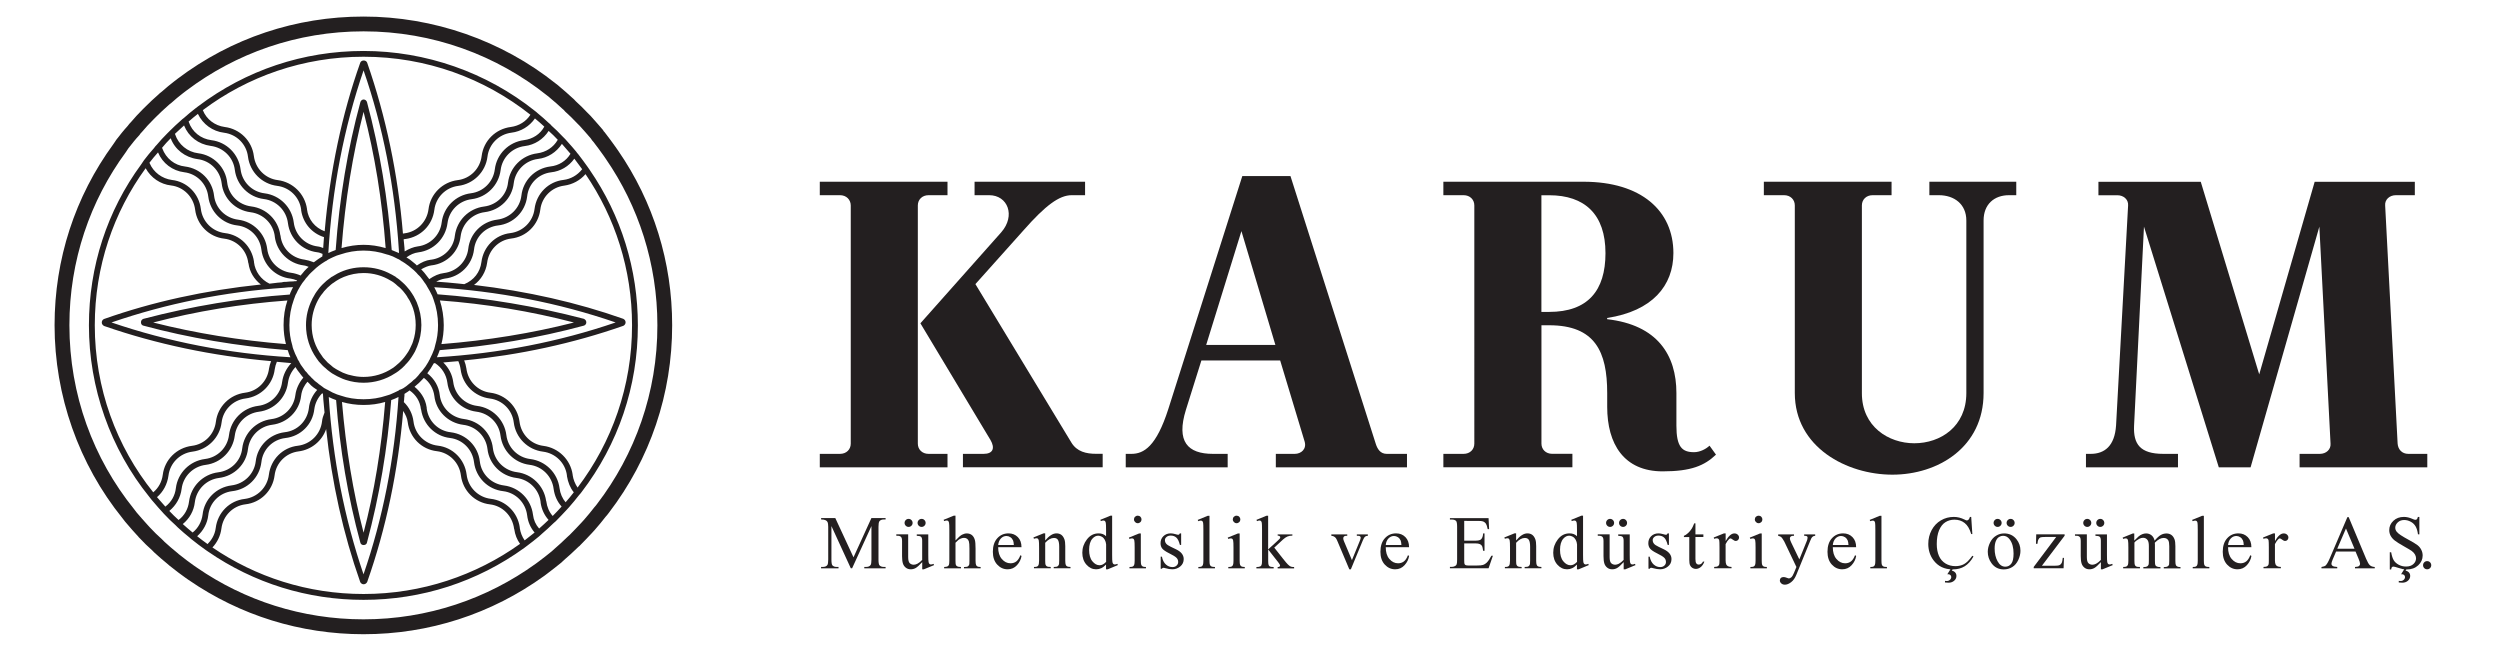 <?xml version="1.0" encoding="utf-8"?>
<!-- Generator: Adobe Illustrator 24.0.1, SVG Export Plug-In . SVG Version: 6.00 Build 0)  -->
<svg version="1.1" id="Layer_1" xmlns="http://www.w3.org/2000/svg" xmlns:xlink="http://www.w3.org/1999/xlink" x="0px" y="0px"
	 viewBox="0 0 507.2 132.02" style="enable-background:new 0 0 507.2 132.02;" xml:space="preserve">
<style type="text/css">
	.st0{fill:#231F20;}
</style>
<g>
	<g>
		<g>
			<path class="st0" d="M119.64,34.47l-0.2-0.29c-0.08-0.12-0.17-0.25-0.25-0.36c-0.61-0.85-1.23-1.7-1.89-2.55
				c-0.21-0.22-0.29-0.33-0.39-0.49l-0.84-0.99c-0.46-0.53-0.91-1.05-1.38-1.55l-0.54-0.54c-0.79-0.84-1.56-1.6-2.26-2.21
				c-0.11-0.16-0.32-0.37-0.59-0.57c-0.67-0.64-1.44-1.31-2.21-1.94c-0.14-0.15-0.37-0.32-0.6-0.5
				c-9.79-7.82-22.14-12.14-34.74-12.14c-12.21,0-23.8,3.88-33.53,11.21l-0.64,0.49c-0.74,0.56-1.52,1.23-2.29,1.91
				c-0.17,0.12-0.39,0.29-0.62,0.52c-0.71,0.62-1.48,1.34-2.2,2.06l-0.52,0.52c-0.78,0.78-1.51,1.56-2.19,2.38
				c-0.13,0.13-0.34,0.34-0.51,0.61c-0.75,0.81-1.4,1.65-2.04,2.47c-0.14,0.21-0.2,0.3-0.27,0.4c-0.1,0.14-0.2,0.28-0.28,0.42
				c-6.93,9.43-10.62,20.75-10.62,32.67c0,12.68,4.36,25.05,12.26,34.82c0.13,0.18,0.28,0.37,0.47,0.6l0.65,0.75
				c0.46,0.54,0.93,1.09,1.43,1.62c0.02,0.04,0.14,0.16,0.26,0.29l0.04,0.05l0.17,0.18c0.83,0.88,1.58,1.62,2.29,2.24l0.46,0.46
				c0.8,0.75,1.61,1.42,2.43,2.09c0.14,0.15,0.37,0.33,0.6,0.5c0.78,0.64,1.64,1.27,2.51,1.89c0.1,0.07,0.22,0.15,0.34,0.24
				l0.25,0.17c9.31,6.42,20.2,9.8,31.55,9.8c11.8,0,23.08-3.64,32.62-10.54l0.37-0.28l0.2-0.15c0.82-0.62,1.63-1.24,2.43-1.91
				l0.31-0.28c0.11-0.1,0.23-0.2,0.34-0.31c0.71-0.62,1.48-1.29,2.25-2.06c0,0,0,0,0,0c0.02,0,0.14-0.12,0.26-0.23l0.07-0.05
				l0.19-0.18c0.76-0.76,1.47-1.52,2.18-2.28c0.1-0.09,0.2-0.22,0.3-0.33l0.03-0.03l0.17-0.19c0.72-0.82,1.4-1.64,2.02-2.45
				c0.13-0.11,0.3-0.34,0.48-0.57c7.48-9.78,11.44-21.48,11.44-33.85C129.41,54.64,126.03,43.74,119.64,34.47z M116.52,32.19
				c0.55,0.71,1.07,1.43,1.59,2.14l-0.04,0.05c-0.96,1.19-2.28,1.94-3.74,2.12c-3.07,0.34-5.49,2.76-5.88,5.88
				c-0.32,2.58-2.34,4.59-4.9,4.91c-3.07,0.34-5.49,2.76-5.88,5.88c-0.26,2.05-1.52,3.68-3.47,4.48l-1.33-0.14
				c-1.42-0.15-2.89-0.27-4.37-0.37c0.6-0.31,1.17-0.53,1.75-0.62c3.1-0.34,5.54-2.76,5.92-5.88c0.27-2.57,2.27-4.59,4.86-4.9
				c3.1-0.34,5.54-2.76,5.92-5.88c0.27-2.57,2.27-4.59,4.85-4.9C113.7,34.76,115.41,33.76,116.52,32.19z M73.1,110.06
				c0.06,0.31,0.32,0.52,0.65,0.52c0.38,0,0.64-0.19,0.7-0.5c2.52-9.43,4.18-19.15,4.92-28.91c0.55-0.19,1.04-0.41,1.48-0.63
				c-0.8,12.55-3.19,24.65-7.1,35.98c-3.88-11.39-6.25-23.49-7.05-35.97c0.47,0.23,0.97,0.44,1.49,0.62
				C68.95,91.18,70.6,100.9,73.1,110.06z M69.38,81.55c1.37,0.4,2.87,0.61,4.38,0.61c1.53,0,3-0.2,4.38-0.61
				c-0.76,9.46-2.23,18.37-4.38,26.52C71.65,99.94,70.18,91.02,69.38,81.55z M80.78,79.28c-0.53,0.27-1.03,0.49-1.61,0.74
				l-0.23,0.08c-0.17,0.06-0.33,0.12-0.52,0.16c-1.43,0.49-2.99,0.74-4.66,0.74c-1.68,0-3.23-0.25-4.6-0.73
				c-0.13-0.05-0.27-0.09-0.41-0.13c-0.11-0.03-0.23-0.06-0.35-0.11c-0.62-0.22-1.25-0.53-1.93-0.94c-0.13-0.04-0.2-0.08-0.32-0.16
				l-0.06-0.03c-0.05-0.02-0.09-0.04-0.15-0.08c-0.05-0.03-0.11-0.07-0.19-0.1c-0.11-0.09-0.23-0.18-0.35-0.27
				c-0.12-0.09-0.25-0.18-0.39-0.29c-0.22-0.14-0.39-0.26-0.59-0.46c-0.31-0.22-0.63-0.45-0.93-0.8c-0.17-0.13-0.34-0.3-0.5-0.5
				c-0.29-0.25-0.56-0.55-0.81-0.9l-0.05-0.05c-0.15-0.11-0.27-0.25-0.42-0.51L61.03,74c-0.05-0.11-0.12-0.21-0.18-0.32
				c-0.04-0.07-0.09-0.14-0.12-0.2v-0.08l-0.06-0.07c-0.06-0.06-0.09-0.11-0.14-0.24L60.47,73c-0.06-0.06-0.09-0.11-0.12-0.21
				l-0.03-0.11c-0.31-0.57-0.59-1.21-0.83-1.89c-0.09-0.22-0.14-0.45-0.18-0.69c-0.4-1.3-0.6-2.66-0.6-4.15
				c0-1.81,0.31-3.56,0.92-5.21l0.23-0.61l0-0.02l0.05-0.13c0.05-0.13,0.13-0.3,0.23-0.45c0.19-0.43,0.37-0.79,0.61-1.17
				c0.04-0.08,0.08-0.17,0.19-0.33c0.02-0.05,0.12-0.2,0.22-0.34c0.09-0.14,0.18-0.27,0.18-0.28c0.1-0.12,0.18-0.22,0.26-0.33
				c0.08-0.11,0.16-0.21,0.26-0.33c0.04-0.05,0.08-0.11,0.11-0.16c0.08-0.12,0.16-0.23,0.3-0.35l0.2-0.24
				c0.21-0.25,0.43-0.52,0.7-0.75c0.13-0.14,0.3-0.3,0.49-0.45c0.61-0.61,1.33-1.16,2.25-1.73c0.05-0.05,0.09-0.08,0.12-0.08
				l0.11-0.02l0.06-0.05c0.18-0.13,0.34-0.25,0.5-0.33c0.58-0.29,1.08-0.52,1.62-0.74c0.11-0.04,0.23-0.08,0.35-0.11
				c0.14-0.04,0.27-0.08,0.39-0.12c3.02-1.04,6.34-1.05,9.45,0.01c0.25,0.04,0.46,0.13,0.73,0.23c0.32,0.09,0.6,0.23,0.87,0.37
				c0.15,0.06,0.31,0.14,0.44,0.22l0.2,0.1l0.05,0.02c0.03,0.02,0.07,0.03,0.12,0.04c0.15,0.08,0.3,0.2,0.49,0.33L81.46,53h0.08
				c0.03,0,0.07,0.03,0.12,0.08l0.07,0.07h0.05c0,0,0.01,0.01,0.02,0.02l0.06,0.05c0.17,0.08,0.34,0.21,0.54,0.36
				c0.36,0.23,0.67,0.49,1.02,0.79c0.08,0.06,0.16,0.13,0.23,0.19c0.09,0.08,0.18,0.16,0.26,0.21c0.08,0.08,0.16,0.16,0.25,0.24
				c0.23,0.22,0.46,0.44,0.62,0.66l0.05,0.05c0.11,0.08,0.19,0.18,0.3,0.29c0.06,0.07,0.12,0.14,0.18,0.2
				c0.3,0.34,0.55,0.72,0.83,1.13l0.07,0.1c0.08,0.08,0.16,0.19,0.19,0.27l0.05,0.06c0.04,0.04,0.08,0.12,0.11,0.19l0.05,0.1
				c0.42,0.65,0.75,1.31,1.08,1.97c0.08,0.22,0.17,0.44,0.26,0.71c0.61,1.65,0.92,3.41,0.92,5.22c0,1.49-0.2,2.85-0.6,4.17
				l-0.01,0.06c-0.05,0.21-0.09,0.41-0.16,0.62c-0.26,0.71-0.54,1.34-0.83,1.89l-0.02,0.04c-0.04,0.11-0.07,0.22-0.13,0.28
				l-0.06,0.09c-0.01,0.05-0.04,0.09-0.07,0.14c-0.04,0.07-0.08,0.14-0.1,0.2c-0.32,0.58-0.73,1.18-1.2,1.75
				c-0.13,0.17-0.26,0.3-0.47,0.52c-0.22,0.31-0.49,0.63-0.82,0.96c-0.1,0.1-0.28,0.3-0.45,0.38l-0.07,0.06
				c-0.24,0.28-0.53,0.5-0.86,0.74l-0.11,0.09c-0.12,0.12-0.29,0.24-0.47,0.39c-0.22,0.13-0.4,0.26-0.6,0.41
				c-0.11,0.04-0.2,0.09-0.27,0.14c-0.04,0.02-0.07,0.04-0.1,0.05L81.3,79c-0.04,0.02-0.12,0.07-0.14,0.07h-0.1l-0.07,0.07
				C80.94,79.2,80.87,79.23,80.78,79.28z M58.01,69.81c-9.32-0.74-18.37-2.21-26.93-4.38c8.72-2.28,17.87-3.78,27.23-4.47
				c-0.52,1.52-0.78,3.2-0.78,4.99C57.54,67.3,57.69,68.57,58.01,69.81z M29.08,64.69c-0.33,0.14-0.48,0.36-0.48,0.73
				c0,0.33,0.2,0.59,0.5,0.65c9.2,2.48,19.05,4.15,29.28,4.97c0.15,0.53,0.33,1.01,0.54,1.44c-12.58-0.76-24.78-3.13-36.3-7.06
				c11.19-3.85,22.97-6.22,35.07-7.04c0.5-0.08,1-0.09,1.5-0.11c0.09,0,0.18-0.01,0.27-0.01c-0.11,0.19-0.22,0.39-0.31,0.6
				l-0.06,0.16c-0.09,0.17-0.19,0.36-0.23,0.52c-0.02,0.07-0.04,0.12-0.06,0.18c0,0.01-0.01,0.03-0.02,0.04
				C48.93,60.45,38.95,62.1,29.08,64.69z M74.46,20.73c-0.07-0.27-0.33-0.55-0.7-0.55c-0.32,0-0.59,0.29-0.65,0.55
				c-2.56,9.38-4.25,19.47-5.01,29.99c-0.57,0.21-1.07,0.41-1.49,0.62c0.76-12.99,3.17-25.45,7.15-37.06
				c3.92,11.3,6.34,23.6,7.17,36.56c0,0.18,0,0.35,0.01,0.51c-0.08-0.04-0.16-0.07-0.24-0.11c-0.38-0.17-0.81-0.34-1.23-0.51
				C78.72,40.43,77.03,30.34,74.46,20.73z M78.24,50.33c-1.51-0.44-3.02-0.66-4.48-0.66c-1.47,0-2.97,0.22-4.47,0.66
				c0.75-9.68,2.25-18.98,4.47-27.64C76.03,31.36,77.53,40.65,78.24,50.33z M89.21,71.04c10.21-0.81,20.05-2.48,29.23-4.97
				c0.29-0.07,0.51-0.35,0.51-0.65c0-0.33-0.15-0.57-0.5-0.74c-9.84-2.57-19.82-4.24-29.67-4.97c-0.19-0.44-0.41-0.95-0.68-1.44
				c12.88,0.77,25.25,3.17,36.8,7.15c-11.47,3.93-23.67,6.3-36.26,7.06C88.86,72.01,89.04,71.52,89.21,71.04z M89.24,60.95
				c9.33,0.69,18.47,2.2,27.2,4.48c-8.51,2.17-17.55,3.64-26.89,4.38c0.33-1.24,0.48-2.51,0.48-3.87
				C90.02,64.26,89.76,62.58,89.24,60.95z M115.74,31.2l-0.04,0.06c-0.85,1.4-2.36,2.34-4.04,2.51c-3.12,0.39-5.54,2.83-5.88,5.93
				c-0.31,2.54-2.33,4.54-4.9,4.86c-3.12,0.39-5.54,2.83-5.88,5.92c-0.31,2.57-2.33,4.59-4.9,4.91c-1.03,0.12-2.01,0.55-3.01,1.24
				c-0.29-0.39-0.58-0.77-0.88-1.14l-0.14-0.18c-0.06-0.06-0.13-0.14-0.2-0.22c-0.08-0.09-0.17-0.2-0.24-0.26
				c-0.04-0.07-0.12-0.12-0.18-0.19c0.75-0.43,1.42-0.71,2.1-0.81h0.07c3.09-0.39,5.49-2.81,5.83-5.88c0.32-2.57,2.34-4.59,4.9-4.91
				c3.12-0.39,5.54-2.81,5.88-5.88c0.32-2.57,2.34-4.59,4.9-4.91c2-0.23,3.76-1.35,4.87-3.06C114.59,29.86,115.16,30.53,115.74,31.2
				z M113.16,28.36l-0.03,0.05c-0.86,1.49-2.37,2.47-4.14,2.7c-3.1,0.39-5.54,2.83-5.92,5.93c-0.27,2.54-2.27,4.54-4.86,4.86
				c-3.1,0.39-5.54,2.83-5.93,5.93c-0.27,2.54-2.26,4.54-4.83,4.86h-0.08c-0.94,0.12-1.86,0.52-2.8,1.17
				c-0.14-0.16-0.3-0.3-0.44-0.41c-0.16-0.14-0.32-0.26-0.48-0.39c-0.17-0.13-0.33-0.26-0.51-0.41c-0.1-0.08-0.22-0.14-0.33-0.21
				c-0.1-0.05-0.19-0.11-0.25-0.15c-0.03-0.03-0.07-0.05-0.1-0.07c0.76-0.56,1.56-0.92,2.45-1.03c3.07-0.39,5.49-2.83,5.88-5.92
				c0.32-2.55,2.34-4.55,4.9-4.86c3.08-0.39,5.49-2.83,5.88-5.92c0.32-2.55,2.34-4.55,4.91-4.86c1.98-0.24,3.73-1.36,4.83-3.07
				C111.93,27.1,112.56,27.72,113.16,28.36z M108.53,24.03c0.63,0.52,1.26,1.07,1.9,1.66l-0.03,0.05c-0.79,1.46-2.32,2.47-4.09,2.69
				c-3.1,0.39-5.54,2.82-5.92,5.92c-0.32,2.55-2.31,4.55-4.86,4.86c-3.1,0.39-5.54,2.83-5.92,5.92c-0.31,2.55-2.31,4.55-4.86,4.86
				c-0.87,0.12-1.76,0.48-2.65,1.02c0-0.12-0.01-0.25-0.02-0.36c-0.01-0.12-0.02-0.23-0.02-0.35c-0.02-0.32-0.06-0.62-0.09-0.93
				c-0.03-0.27-0.06-0.54-0.08-0.81c0.01,0,0.02-0.01,0.03-0.01c0.09-0.04,0.16-0.06,0.24-0.06l0.13,0c3.1-0.44,5.44-2.82,5.83-5.92
				c0.31-2.54,2.31-4.54,4.86-4.86c3.1-0.39,5.54-2.83,5.92-5.93c0.31-2.55,2.31-4.54,4.86-4.86
				C105.68,26.69,107.42,25.64,108.53,24.03z M73.76,11.51c12.76,0,24.55,4.4,33.85,11.77l-0.01,0.01c-0.86,1.35-2.3,2.25-3.96,2.47
				c-3.1,0.39-5.53,2.8-5.92,5.88c-0.31,2.58-2.31,4.59-4.86,4.9c-3.1,0.39-5.54,2.81-5.92,5.88c-0.32,2.58-2.32,4.59-4.83,4.91
				l-0.22,0.03c-0.05,0.01-0.09,0.03-0.14,0.04c-1-12.06-3.44-23.72-7.25-34.66c-0.1-0.29-0.38-0.47-0.71-0.47
				c-0.34,0-0.62,0.19-0.71,0.47c-3.71,10.45-6.14,21.95-7.21,34.18c-1.97-0.71-3.34-2.41-3.59-4.47v-0.08
				c-0.43-3.04-2.87-5.44-5.92-5.83c-2.54-0.31-4.54-2.33-4.86-4.91c-0.39-3.07-2.83-5.49-5.92-5.87c-2-0.27-3.69-1.56-4.41-3.37
				l-0.02-0.05C50.24,15.53,61.51,11.51,73.76,11.51z M40.15,23.1c1.01,2.11,2.98,3.55,5.31,3.83c2.55,0.32,4.55,2.32,4.85,4.86
				c0.39,3.1,2.83,5.54,5.93,5.92c2.55,0.32,4.55,2.31,4.86,4.83v0.13c0.38,2.58,2.14,4.65,4.63,5.44
				c-0.02,0.36-0.05,0.73-0.08,1.09c-0.03,0.37-0.06,0.74-0.08,1.12c-0.37-0.15-0.72-0.28-1.11-0.32c-2.55-0.31-4.55-2.31-4.86-4.86
				c-0.39-3.1-2.83-5.53-5.93-5.92c-2.55-0.31-4.55-2.31-4.86-4.86c-0.39-3.1-2.83-5.54-5.92-5.92c-2.15-0.27-3.91-1.68-4.59-3.69
				l-0.04-0.08C38.89,24.12,39.52,23.58,40.15,23.1z M37.34,25.45c0.9,2.26,2.9,3.81,5.4,4.15c2.57,0.32,4.59,2.31,4.9,4.86
				c0.39,3.1,2.81,5.53,5.88,5.92c2.57,0.31,4.59,2.33,4.9,4.91c0.39,3.07,2.81,5.49,5.88,5.88c0.43,0.04,0.78,0.18,1.14,0.34
				c0,0.06-0.01,0.12-0.02,0.19c-0.01,0.1-0.02,0.21-0.02,0.32c-0.51,0.3-1.07,0.69-1.73,1.19c-0.74-0.28-1.37-0.46-1.9-0.54
				c-2.6-0.32-4.59-2.32-4.86-4.86l-0.05-0.14c-0.4-3.02-2.81-5.4-5.87-5.79c-2.58-0.32-4.6-2.31-4.9-4.86
				c-0.34-3.1-2.76-5.54-5.88-5.93c-2.16-0.26-4-1.77-4.68-3.83l-0.04-0.11C36.09,26.59,36.71,26.01,37.34,25.45z M34.63,28.05
				c0.85,2.27,2.91,3.89,5.44,4.23c2.57,0.31,4.59,2.33,4.9,4.9c0.34,3.07,2.76,5.49,5.88,5.88c2.57,0.32,4.59,2.34,4.9,4.88v0.08
				c0.39,3.04,2.8,5.44,5.88,5.83c0.34,0.03,0.66,0.17,0.99,0.29c-0.13,0.11-0.26,0.22-0.38,0.34l-0.06,0.06
				c-0.31,0.31-0.58,0.59-0.78,0.88c-0.16,0.16-0.29,0.32-0.39,0.48c-0.64-0.28-1.3-0.47-1.9-0.55c-2.57-0.31-4.59-2.31-4.9-4.86
				c-0.39-3.1-2.81-5.53-5.88-5.92c-2.58-0.32-4.6-2.31-4.9-4.86c-0.34-3.1-2.76-5.54-5.88-5.93c-2.11-0.22-3.88-1.63-4.63-3.69
				l-0.04-0.11C33.42,29.31,34.01,28.68,34.63,28.05z M32.06,30.92c0.91,2.2,2.93,3.74,5.33,4.03c2.55,0.31,4.55,2.33,4.86,4.91
				c0.39,3.12,2.83,5.54,5.92,5.88c2.55,0.31,4.55,2.33,4.86,4.91c0.39,3.12,2.83,5.54,5.92,5.87c0.44,0.07,0.86,0.19,1.33,0.39
				l-0.09,0.13c-0.25,0-0.5,0-0.69,0.05c-0.51,0-0.97,0.04-1.45,0.09c-0.28,0-0.58,0-0.85,0.1c-0.58,0.03-1.14,0.1-1.69,0.17
				c-0.27,0.03-0.56,0.07-0.84,0.1c-1.75-0.85-2.92-2.49-3.14-4.36v-0.12c-0.44-3.07-2.86-5.44-5.88-5.78
				c-2.57-0.31-4.59-2.33-4.9-4.91c-0.39-3.12-2.81-5.54-5.87-5.87c-2.01-0.27-3.73-1.56-4.51-3.38l-0.05-0.11
				C30.87,32.3,31.44,31.6,32.06,30.92z M31.09,99.88c-7.46-9.3-11.86-21.09-11.86-33.89c0-11.91,3.8-22.9,10.32-31.86
				c1.07,1.95,2.99,3.26,5.18,3.5c2.54,0.31,4.54,2.33,4.86,4.91c0.39,3.12,2.83,5.54,5.92,5.88c2.54,0.31,4.54,2.33,4.86,4.91
				l0.05,0.13c0.22,1.66,1.09,3.15,2.5,4.26c-11.28,1.17-21.98,3.52-31.82,7c-0.31,0.16-0.45,0.39-0.45,0.73
				c0,0.27,0.18,0.54,0.48,0.69C31.7,69.81,43.1,72.22,55,73.27c-0.21,0.54-0.34,1.02-0.42,1.5c-0.31,2.58-2.31,4.59-4.86,4.9
				c-3.1,0.39-5.53,2.8-5.92,5.88c-0.31,2.58-2.31,4.59-4.86,4.9c-3.1,0.39-5.54,2.81-5.92,5.88C32.84,97.74,32.16,99,31.09,99.88z
				 M33.56,102.8c-0.59-0.64-1.15-1.3-1.71-1.94c1.26-1.07,2.09-2.61,2.33-4.37c0.31-2.54,2.31-4.54,4.86-4.86
				c3.1-0.39,5.54-2.83,5.92-5.93c0.31-2.55,2.31-4.54,4.86-4.86c3.1-0.39,5.54-2.82,5.92-5.92c0.07-0.51,0.23-1.05,0.43-1.52
				c0.55,0.04,1.09,0.1,1.63,0.15c0.43,0.04,0.86,0.08,1.3,0.12c-1.01,1.07-1.65,2.37-1.86,3.81c-0.31,2.55-2.31,4.55-4.86,4.86
				c-3.1,0.39-5.54,2.82-5.92,5.92c-0.31,2.55-2.31,4.55-4.86,4.86c-3.1,0.39-5.54,2.83-5.92,5.92c-0.17,1.5-0.92,2.82-2.12,3.73
				L33.56,102.8z M36.22,105.49c-0.64-0.57-1.27-1.19-1.87-1.83c1.4-1.16,2.27-2.71,2.5-4.49c0.32-2.55,2.34-4.55,4.9-4.86
				c3.07-0.39,5.49-2.83,5.88-5.92c0.32-2.55,2.34-4.54,4.91-4.86c3.07-0.39,5.49-2.81,5.88-5.87c0.16-1.2,0.67-2.27,1.53-3.2
				c0.04,0.06,0.07,0.12,0.1,0.19c0.24,0.38,0.48,0.72,0.76,1.05c0.05,0.06,0.09,0.12,0.13,0.18c0.1,0.14,0.22,0.31,0.33,0.42
				c0.07,0.11,0.18,0.21,0.27,0.31c-0.87,1.03-1.45,2.24-1.62,3.56c-0.32,2.55-2.31,4.55-4.86,4.86c-3.1,0.39-5.54,2.83-5.92,5.93
				c-0.27,2.54-2.27,4.54-4.86,4.86c-3.1,0.39-5.54,2.83-5.93,5.93c-0.18,1.52-0.95,2.88-2.11,3.73L36.22,105.49z M39.07,108.03
				c-0.67-0.56-1.35-1.12-1.99-1.71c1.36-1.09,2.26-2.71,2.45-4.44c0.32-2.57,2.34-4.59,4.9-4.91c3.12-0.39,5.54-2.81,5.88-5.88
				c0.32-2.57,2.34-4.59,4.9-4.91c3.12-0.39,5.54-2.81,5.88-5.88c0.15-1.28,0.75-2.22,1.28-2.84c0.1,0.09,0.2,0.19,0.28,0.25
				c0.33,0.38,0.62,0.66,0.93,0.88c0.1,0.07,0.21,0.14,0.32,0.22c0.1,0.07,0.21,0.14,0.31,0.21c0.05,0.03,0.09,0.06,0.14,0.09
				c-0.95,1.04-1.57,2.39-1.69,3.72c-0.32,2.59-2.34,4.59-4.9,4.86c-3.12,0.39-5.54,2.83-5.88,5.93c-0.31,2.54-2.33,4.54-4.9,4.86
				c-3.12,0.39-5.54,2.83-5.88,5.92c-0.18,1.43-0.9,2.74-1.97,3.6L39.07,108.03z M42.13,110.36l-0.02,0.02
				c-0.72-0.52-1.43-1.04-2.11-1.59c1.26-1.13,2.07-2.63,2.25-4.24c0.27-2.57,2.27-4.59,4.86-4.9c3.1-0.34,5.54-2.76,5.92-5.88
				c0.27-2.57,2.27-4.59,4.86-4.9c3.12-0.34,5.54-2.76,5.88-5.87c0.16-1.21,0.73-2.35,1.59-3.21c0.01,0.01,0.03,0.02,0.05,0.03
				c0.03,0.02,0.07,0.05,0.11,0.07c0.03,0.78,0.11,1.54,0.18,2.28c0.05,0.51,0.1,1.01,0.14,1.52l-0.03,0.09
				c-0.22,0.57-0.43,1.12-0.48,1.75c-0.31,2.57-2.33,4.59-4.9,4.9c-3.07,0.34-5.49,2.76-5.88,5.88c-0.32,2.58-2.34,4.59-4.9,4.91
				c-3.07,0.34-5.49,2.76-5.88,5.88C43.59,108.61,42.78,109.71,42.13,110.36z M73.76,120.51c-11.36,0-21.92-3.47-30.66-9.44
				c0.99-1.05,1.64-2.41,1.82-3.84c0.32-2.58,2.32-4.6,4.86-4.91c3.1-0.34,5.54-2.75,5.93-5.88c0.31-2.55,2.31-4.54,4.86-4.86
				c2.62-0.33,4.76-2.12,5.6-4.53c1.14,10.83,3.46,21.25,6.91,31.03c0.13,0.27,0.41,0.46,0.68,0.46c0.31,0,0.59-0.17,0.74-0.48
				c3.84-10.91,6.28-22.57,7.3-34.69c0.49,0.76,0.83,1.5,0.92,2.29c0.39,3.12,2.83,5.54,5.93,5.88c2.54,0.31,4.54,2.33,4.86,4.91
				c0.39,3.12,2.83,5.54,5.92,5.88c2.54,0.31,4.54,2.33,4.87,4.95l0.04,0.1c0.15,1.09,0.55,2.11,1.17,2.96
				C96.57,116.72,85.58,120.51,73.76,120.51z M106.44,109.63c-0.52-0.74-0.85-1.58-0.99-2.52v-0.13c-0.44-3.06-2.86-5.44-5.88-5.78
				c-2.57-0.31-4.59-2.33-4.9-4.91c-0.39-3.12-2.81-5.54-5.88-5.88c-2.57-0.31-4.59-2.33-4.9-4.9c-0.19-1.53-0.89-2.91-1.96-3.93
				c0.04-0.3,0.08-0.61,0.08-0.88c0.05-0.24,0.05-0.52,0.05-0.79c0.12-0.08,0.24-0.16,0.37-0.24c0.21-0.13,0.43-0.27,0.63-0.44
				c0.01,0,0.03-0.01,0.04-0.02c1.31,0.91,2.12,2.24,2.29,3.77l0.05,0.14c0.45,3.05,2.87,5.41,5.87,5.74
				c2.55,0.31,4.55,2.33,4.86,4.91c0.39,3.12,2.83,5.54,5.92,5.88c2.55,0.31,4.55,2.33,4.86,4.9c0.15,1.3,0.67,2.5,1.51,3.49
				C107.78,108.59,107.11,109.12,106.44,109.63z M109.38,107.23c-0.7-0.79-1.12-1.72-1.25-2.82c-0.39-3.1-2.81-5.53-5.88-5.92
				c-2.58-0.32-4.6-2.31-4.9-4.86c-0.34-3.1-2.76-5.54-5.88-5.93c-2.57-0.27-4.58-2.27-4.9-4.83v-0.17
				c-0.27-2.01-1.44-3.38-2.47-4.23c0.2-0.15,0.39-0.32,0.55-0.48c0.19-0.14,0.37-0.32,0.54-0.49l0.08-0.08
				c0.23-0.23,0.49-0.49,0.73-0.76c1.17,0.89,1.92,2.18,2.12,3.65c0.34,3.07,2.76,5.49,5.88,5.88c2.57,0.31,4.59,2.33,4.9,4.9
				c0.34,3.07,2.76,5.49,5.88,5.88c2.57,0.32,4.59,2.34,4.9,4.88v0.13c0.19,1.33,0.75,2.53,1.61,3.5l0,0
				C110.65,106.11,110.01,106.67,109.38,107.23z M112.13,104.68c-0.71-0.8-1.15-1.82-1.3-2.99l-0.04-0.11
				c-0.44-3.02-2.86-5.39-5.88-5.78c-2.58-0.31-4.6-2.31-4.91-4.86c-0.33-3.1-2.75-5.54-5.87-5.93c-2.58-0.31-4.6-2.31-4.91-4.85
				c-0.18-1.72-1.07-3.29-2.53-4.43c0.47-0.61,0.92-1.3,1.32-2.03c0.04,0,0.08-0.01,0.11-0.01c0.05-0.01,0.1-0.01,0.14-0.02
				c1.38,0.9,2.29,2.34,2.5,3.97c0.39,3.07,2.81,5.49,5.88,5.88c2.57,0.32,4.59,2.31,4.9,4.86c0.39,3.1,2.81,5.53,5.88,5.92
				c2.57,0.31,4.59,2.33,4.9,4.91c0.2,1.39,0.74,2.58,1.61,3.55l0.01,0.01C113.37,103.41,112.76,104.05,112.13,104.68z
				 M114.75,101.9c-0.65-0.75-1.1-1.79-1.23-2.85c-0.39-3.1-2.83-5.53-5.93-5.92c-2.55-0.31-4.55-2.31-4.86-4.86
				c-0.39-3.1-2.83-5.54-5.92-5.92c-2.55-0.31-4.55-2.31-4.86-4.86c-0.2-1.5-0.9-2.86-2.02-3.95c0.44-0.04,0.87-0.08,1.31-0.12
				c0.58-0.05,1.15-0.11,1.74-0.15c0.22,0.49,0.39,1.06,0.47,1.66c0.39,3.1,2.83,5.54,5.93,5.92c2.55,0.32,4.55,2.32,4.85,4.86
				c0.39,3.1,2.83,5.54,5.93,5.92c2.55,0.32,4.55,2.31,4.86,4.83v0.13c0.21,1.27,0.66,2.37,1.36,3.25l0.03,0.04
				C115.89,100.56,115.34,101.23,114.75,101.9z M117.18,98.92c-0.52-0.77-0.87-1.63-1-2.55v-0.08c-0.43-3.04-2.87-5.44-5.92-5.83
				c-2.54-0.31-4.54-2.33-4.86-4.91c-0.39-3.07-2.83-5.49-5.92-5.88c-2.54-0.31-4.54-2.33-4.86-4.91c-0.09-0.57-0.23-1.11-0.45-1.64
				c11.24-1.09,22.1-3.45,32.3-7.02c0.27-0.14,0.45-0.41,0.45-0.68c0-0.33-0.15-0.57-0.48-0.74c-9.32-3.3-19.5-5.61-30.27-6.87
				c1.45-1.07,2.41-2.68,2.66-4.5c0.32-2.58,2.32-4.6,4.86-4.91c3.1-0.34,5.54-2.75,5.93-5.88c0.31-2.55,2.31-4.54,4.86-4.86
				c1.69-0.23,3.22-1.07,4.31-2.33c5.97,8.73,9.44,19.3,9.44,30.66C128.24,78.36,124.12,89.77,117.18,98.92z"/>
			<path class="st0" d="M125.38,30.52l-0.2-0.28c-0.11-0.17-0.23-0.34-0.34-0.49c-0.65-0.91-1.34-1.85-2.07-2.79l-0.13-0.17
				l-0.15-0.15l-0.16-0.27l-0.2-0.23l-0.75-0.87c-0.52-0.6-1.03-1.19-1.56-1.76l-0.64-0.64c-0.8-0.85-1.59-1.63-2.35-2.31
				c-0.26-0.3-0.51-0.55-0.8-0.78c-0.8-0.74-1.6-1.44-2.39-2.1c-0.28-0.26-0.56-0.48-0.84-0.69C101.83,8.22,87.94,3.36,73.76,3.36
				c-13.73,0-26.78,4.36-37.72,12.61c-0.24,0.18-0.46,0.35-0.74,0.57c-0.77,0.57-1.62,1.31-2.47,2.05c-0.3,0.22-0.58,0.46-0.87,0.75
				c-0.7,0.6-1.57,1.42-2.39,2.24L29,22.14c-0.95,0.95-1.71,1.78-2.41,2.61c-0.21,0.21-0.46,0.48-0.7,0.82
				c-0.83,0.9-1.53,1.81-2.22,2.69l-0.13,0.17l-0.11,0.18c-0.19,0.27-0.31,0.45-0.41,0.6c-7.82,10.69-11.95,23.4-11.95,36.77
				c0,14.27,4.9,28.19,13.8,39.19c0.11,0.15,0.28,0.37,0.5,0.65l0.75,0.87c0.5,0.58,1,1.17,1.53,1.73c0.13,0.16,0.28,0.31,0.42,0.46
				l0.11,0.15l0.06,0.05c0.95,1.01,1.81,1.86,2.64,2.58l0.39,0.4c0.91,0.86,1.8,1.59,2.69,2.33c0.28,0.26,0.55,0.48,0.84,0.69
				c0.8,0.67,1.78,1.37,2.75,2.08c0.1,0.08,0.27,0.19,0.44,0.31l0.06,0.04l0.23,0.16c10.43,7.19,22.69,11,35.47,11
				c13.27,0,25.96-4.1,36.7-11.86l0.45-0.34l0.21-0.16c0.93-0.71,1.82-1.39,2.72-2.13l0.13-0.11l0.12-0.12
				c0.3-0.26,0.45-0.4,0.61-0.56c0.67-0.58,1.49-1.3,2.32-2.12c0.14-0.12,0.27-0.25,0.4-0.38l0.2-0.15l0.08-0.1
				c0.84-0.84,1.63-1.68,2.42-2.52c0.09-0.09,0.24-0.26,0.38-0.42l0.08-0.08l0.12-0.14c0.77-0.88,1.5-1.75,2.17-2.63
				c0.24-0.26,0.45-0.52,0.65-0.79c8.41-10.98,12.86-24.16,12.86-38.07C136.38,53.21,132.58,40.95,125.38,30.52z M121.12,102.26
				c-0.15,0.21-0.31,0.41-0.51,0.62c-0.67,0.87-1.39,1.74-2.16,2.62c-0.15,0.15-0.31,0.36-0.51,0.56c-0.77,0.82-1.54,1.64-2.36,2.46
				c-0.21,0.15-0.36,0.36-0.56,0.51c-0.82,0.82-1.64,1.54-2.46,2.26c-0.21,0.21-0.41,0.36-0.62,0.56c-0.87,0.72-1.74,1.39-2.62,2.05
				c-0.21,0.15-0.41,0.31-0.62,0.46c-9.8,7.08-21.91,11.29-34.95,11.29c-12.52,0-24.17-3.85-33.77-10.47
				c-0.21-0.15-0.46-0.31-0.67-0.46c-0.92-0.67-1.85-1.33-2.72-2.05c-0.21-0.15-0.41-0.31-0.62-0.51c-0.87-0.72-1.75-1.44-2.57-2.21
				l-0.56-0.56c-0.82-0.72-1.64-1.54-2.41-2.36c-0.15-0.2-0.36-0.36-0.51-0.56c-0.77-0.82-1.49-1.69-2.21-2.51
				c-0.21-0.26-0.36-0.46-0.51-0.67C18.95,93.08,14.08,80.1,14.08,65.98c0-13.14,4.21-25.25,11.44-35.1
				c0.15-0.26,0.36-0.51,0.51-0.77c0.72-0.92,1.44-1.85,2.26-2.72c0.1-0.2,0.31-0.41,0.51-0.62c0.72-0.87,1.49-1.69,2.31-2.51
				c0.15-0.15,0.36-0.36,0.56-0.56c0.77-0.77,1.59-1.54,2.41-2.26c0.21-0.21,0.41-0.36,0.62-0.51c0.82-0.72,1.64-1.44,2.46-2.05
				c0.26-0.21,0.46-0.36,0.67-0.51C47.84,10.82,60.26,6.36,73.76,6.36c14.06,0,27.04,4.87,37.25,13.03
				c0.21,0.15,0.41,0.31,0.62,0.51c0.82,0.67,1.64,1.39,2.46,2.16c0.21,0.15,0.36,0.31,0.56,0.56c0.82,0.72,1.64,1.54,2.41,2.36
				c0.21,0.21,0.36,0.36,0.56,0.56c0.77,0.82,1.49,1.69,2.26,2.57c0.15,0.26,0.31,0.46,0.51,0.67c0.72,0.92,1.39,1.85,2.05,2.77
				c0.15,0.21,0.31,0.46,0.46,0.67c6.62,9.6,10.47,21.24,10.47,33.77C133.39,79.63,128.82,92.21,121.12,102.26z"/>
			<path class="st0" d="M82.18,74.09l0.05-0.08c0.18-0.17,0.34-0.35,0.49-0.52l0.33-0.4c0.15-0.2,0.31-0.41,0.44-0.62
				c0.25-0.37,0.49-0.77,0.71-1.17c0.16-0.32,0.31-0.66,0.43-0.98c0.56-1.37,0.86-2.88,0.86-4.38c0-1.55-0.31-3.09-0.93-4.59
				c-0.16-0.36-0.34-0.73-0.54-1.08l-0.03-0.08c-0.25-0.44-0.54-0.85-0.8-1.23l-0.1-0.13c-0.21-0.26-0.42-0.52-0.63-0.75
				c-0.25-0.28-0.49-0.53-0.77-0.77l-0.73-0.64c-0.2-0.15-0.42-0.31-0.66-0.46v-0.04l-0.13-0.07c-0.13-0.06-0.25-0.14-0.37-0.21
				c-0.11-0.06-0.22-0.13-0.34-0.2l-0.08-0.03c-1.66-0.94-3.6-1.44-5.61-1.44c-1.9,0-3.69,0.43-5.33,1.29
				c-0.39,0.21-0.73,0.41-1.07,0.63l-0.1,0.04c-0.33,0.24-0.67,0.49-1.01,0.77c-0.27,0.24-0.55,0.49-0.79,0.73
				c-0.25,0.24-0.49,0.52-0.71,0.78c-0.18,0.24-0.36,0.48-0.54,0.72c-0.19,0.25-0.34,0.53-0.49,0.8c-0.15,0.24-0.27,0.46-0.4,0.71
				l-0.02,0.08c-0.82,1.65-1.23,3.39-1.23,5.19c0,2.43,0.74,4.76,2.14,6.74l0.47,0.65l0.12,0.13c0.2,0.22,0.38,0.42,0.6,0.65
				c0.21,0.2,0.42,0.41,0.64,0.57c0.25,0.25,0.54,0.49,0.89,0.74c0.31,0.24,0.59,0.42,0.86,0.55c0.38,0.23,0.8,0.45,1.24,0.64
				c0.35,0.19,0.72,0.31,1.09,0.44c1.19,0.39,2.42,0.58,3.64,0.58c2.25,0,4.46-0.65,6.35-1.89c0.21-0.11,0.41-0.26,0.61-0.4
				l0.05-0.03v0c0.27-0.21,0.55-0.43,0.79-0.64C81.78,74.49,81.96,74.3,82.18,74.09z M80.24,74.25c-0.08,0.07-0.17,0.14-0.26,0.2
				c-0.08,0.06-0.16,0.13-0.24,0.19l-0.08,0.04c-1.74,1.17-3.78,1.79-5.9,1.79c-0.91,0-1.79-0.12-2.66-0.36
				c-0.31-0.05-0.6-0.14-0.9-0.26c-0.42-0.13-0.85-0.32-1.32-0.59c-0.17-0.08-0.35-0.18-0.52-0.28c-0.09-0.05-0.18-0.11-0.27-0.16
				c-0.37-0.21-0.68-0.44-0.97-0.73c-0.21-0.15-0.41-0.32-0.6-0.49c-0.27-0.27-0.53-0.56-0.78-0.84c-0.15-0.14-0.28-0.32-0.43-0.57
				c-1.36-1.79-2.08-3.95-2.08-6.25c0-1.75,0.43-3.44,1.27-5.03c0.07-0.14,0.15-0.27,0.23-0.4c0.05-0.08,0.1-0.16,0.15-0.24
				c0.16-0.26,0.35-0.52,0.63-0.84c0.13-0.21,0.29-0.4,0.52-0.63c0.29-0.33,0.55-0.58,0.83-0.8c0.19-0.19,0.43-0.38,0.69-0.57
				l0.1-0.05c0.33-0.26,0.69-0.48,1.16-0.75l0.19-0.1c0.25-0.13,0.5-0.25,0.76-0.35c1.28-0.52,2.67-0.79,4.02-0.79
				c1.94,0,3.82,0.53,5.47,1.54c0.23,0.11,0.43,0.26,0.62,0.39c0.27,0.21,0.53,0.41,0.83,0.71c0.22,0.14,0.43,0.35,0.62,0.53
				c0.33,0.33,0.58,0.62,0.79,0.91c0.19,0.24,0.38,0.49,0.52,0.73l0.04,0.1c0.3,0.42,0.53,0.82,0.73,1.28l0.03,0.07
				c0.13,0.3,0.27,0.6,0.38,0.93c0.35,1.05,0.53,2.17,0.53,3.34c0,1.15-0.18,2.27-0.53,3.31v0.01c-0.08,0.29-0.2,0.57-0.35,0.87
				c-0.21,0.48-0.41,0.87-0.61,1.2l-0.05,0.08c-0.13,0.21-0.26,0.41-0.43,0.63c-0.24,0.33-0.46,0.64-0.76,0.95
				c-0.15,0.18-0.32,0.35-0.52,0.54C80.81,73.78,80.54,74.01,80.24,74.25z"/>
		</g>
	</g>
	<g>
		<g>
			<path class="st0" d="M170.42,39.6h-4.1v-2.73h25.91v2.73h-3.84c-1.31,0-2.18,0.91-2.18,2.07v48.34c0,1.16,0.87,2.07,2.18,2.07
				h3.84v2.73h-25.91v-2.73h4.1c1.31,0,2.18-0.91,2.18-2.07V41.67C172.59,40.52,171.72,39.6,170.42,39.6z M195.37,92.08h4.18
				c1.92,0,2.36-1.16,1.4-2.81l-14.22-23.68l16.4-18.46c2.97-3.39,1.31-7.53-2.44-7.53h-2.97v-2.73h22.42v2.73h-2.71
				c-2.53,0-5.32,2.07-9.77,7.12l-9.77,10.92l19.45,32.11c1.14,1.91,3.05,2.32,5.06,2.32h1.31v2.73h-28.35V92.08z"/>
			<path class="st0" d="M243.74,73.13l-3.14,10.01c-2.01,6.46,0.35,8.94,5.5,8.94h2.97v2.73h-20.68v-2.73h1.14
				c2.53,0,5.06-1.49,7.5-9.1l15.01-47.26h9.77l17.27,54.21c0.35,1.16,0.96,2.15,2.27,2.15h4.1v2.73h-26.61v-2.73h3.84
				c1.31,0,2.44-0.99,2.01-2.48l-4.97-16.47H243.74z M258.75,69.98l-6.89-23.09l-7.15,23.09H258.75z"/>
			<path class="st0" d="M292.83,94.81v-2.73h4.1c1.31,0,2.18-0.91,2.18-2.07V41.67c0-1.16-0.87-2.07-2.18-2.07h-4.1v-2.73h28.44
				c11.69,0,18.23,5.88,18.23,14.48c0,6.62-4.28,11.76-13.44,13.16v0.25c10.21,1.16,14.05,7.29,14.05,14.98v6.62
				c0,4.3,1.13,5.38,3.58,5.38c1.13,0,2.35-0.58,3.14-1.32l1.31,1.82c-2.35,2.24-5.06,3.39-10.82,3.39
				c-7.85,0-11.25-5.54-11.25-13.08v-2.82c0-8.36-2.44-13.74-11.77-13.74h-1.57v24.01c0,1.16,0.87,2.07,2.18,2.07h4.1v2.73H292.83z
				 M325.72,51.36c0-7.86-4.19-11.75-11.43-11.75h-1.57v23.67h1.57C322.14,63.28,325.72,58.97,325.72,51.36z"/>
			<path class="st0" d="M388.37,89.93c5.32,0,10.56-3.39,10.56-10.18V44.73c0-3.31-2.45-5.13-5.58-5.13h-1.92v-2.73h17.63v2.73
				h-1.48c-2.97,0-5.15,1.82-5.15,5.13v35.01c0,11.01-9.25,16.56-18.5,16.56c-9.25,0-19.8-5.55-19.8-16.56V41.67
				c0-1.16-0.87-2.07-2.18-2.07h-4.1v-2.73h25.91v2.73h-3.84c-1.31,0-2.18,0.91-2.18,2.07v38.08
				C377.72,86.54,383.14,89.93,388.37,89.93z"/>
			<path class="st0" d="M489.92,36.87v2.73h-3.84c-1.31,0-2.27,0.91-2.18,2.07l2.53,48.34c0.09,1.16,0.87,2.07,2.18,2.07h3.84v2.73
				h-25.91v-2.73h4.1c1.31,0,2.27-0.91,2.18-2.07l-2.27-44.03L456.6,94.81h-6.45l-15.18-48.83l-2.01,40.39
				c-0.17,3.73,1.22,5.71,5.94,5.71h2.97v2.73h-18.67v-2.73h0.96c2.79,0,4.88-1.57,5.15-5.79l2.44-44.61
				c0.09-1.16-0.87-2.07-2.18-2.07h-3.84v-2.73h20.76l11.86,39.07l11.25-39.07H489.92z"/>
		</g>
	</g>
	<g>
		<path class="st0" d="M172.61,115.29l-3.93-8.56v6.8c0,0.63,0.07,1.02,0.2,1.17c0.19,0.21,0.48,0.32,0.88,0.32h0.36v0.28h-3.54
			v-0.28h0.36c0.43,0,0.74-0.13,0.92-0.39c0.11-0.16,0.17-0.53,0.17-1.1v-6.65c0-0.45-0.05-0.78-0.15-0.98
			c-0.07-0.15-0.2-0.27-0.39-0.36c-0.19-0.1-0.49-0.15-0.9-0.15v-0.28h2.88l3.69,7.96l3.63-7.96h2.88v0.28h-0.35
			c-0.44,0-0.74,0.13-0.92,0.39c-0.11,0.16-0.17,0.53-0.17,1.1v6.65c0,0.63,0.07,1.02,0.21,1.17c0.19,0.21,0.48,0.32,0.88,0.32h0.35
			v0.28h-4.32v-0.28h0.36c0.44,0,0.74-0.13,0.92-0.39c0.11-0.16,0.17-0.53,0.17-1.1v-6.8l-3.92,8.56H172.61z"/>
		<path class="st0" d="M188.33,108.42v4.16c0,0.8,0.02,1.28,0.06,1.46c0.04,0.18,0.1,0.3,0.18,0.37c0.08,0.07,0.18,0.11,0.29,0.11
			c0.16,0,0.33-0.04,0.53-0.13l0.11,0.26l-2.06,0.85h-0.34v-1.46c-0.59,0.64-1.04,1.04-1.35,1.21c-0.31,0.17-0.64,0.25-0.98,0.25
			c-0.39,0-0.72-0.11-1-0.33c-0.28-0.22-0.48-0.51-0.59-0.86c-0.11-0.35-0.17-0.85-0.17-1.49v-3.07c0-0.33-0.04-0.55-0.11-0.68
			c-0.07-0.13-0.17-0.22-0.31-0.29c-0.14-0.07-0.39-0.1-0.75-0.09v-0.28h2.41v4.6c0,0.64,0.11,1.06,0.33,1.26
			c0.22,0.2,0.49,0.3,0.81,0.3c0.22,0,0.46-0.07,0.73-0.2c0.27-0.14,0.6-0.39,0.97-0.77v-3.89c0-0.39-0.07-0.65-0.21-0.79
			c-0.14-0.14-0.44-0.21-0.89-0.22v-0.28H188.33z M184.33,105.27c0.23,0,0.42,0.08,0.58,0.24c0.16,0.16,0.24,0.35,0.24,0.58
			c0,0.23-0.08,0.42-0.24,0.57c-0.16,0.16-0.35,0.24-0.57,0.24c-0.23,0-0.42-0.08-0.58-0.24c-0.16-0.16-0.24-0.35-0.24-0.57
			c0-0.23,0.08-0.42,0.24-0.58C183.91,105.35,184.11,105.27,184.33,105.27z M186.98,105.27c0.23,0,0.42,0.08,0.57,0.24
			c0.16,0.16,0.24,0.35,0.24,0.58c0,0.23-0.08,0.42-0.24,0.57c-0.16,0.16-0.35,0.24-0.57,0.24s-0.42-0.08-0.58-0.24
			c-0.16-0.16-0.24-0.35-0.24-0.57c0-0.23,0.08-0.42,0.24-0.58C186.56,105.35,186.75,105.27,186.98,105.27z"/>
		<path class="st0" d="M193.85,104.62v5.03c0.56-0.61,1-1,1.32-1.17c0.33-0.17,0.65-0.26,0.98-0.26c0.39,0,0.73,0.11,1.01,0.32
			c0.28,0.22,0.49,0.55,0.62,1.01c0.09,0.32,0.14,0.91,0.14,1.76v2.43c0,0.44,0.04,0.73,0.11,0.89c0.05,0.12,0.14,0.22,0.26,0.29
			c0.12,0.07,0.34,0.11,0.66,0.11v0.27h-3.38v-0.27h0.16c0.32,0,0.54-0.05,0.67-0.15c0.13-0.1,0.21-0.24,0.26-0.43
			c0.01-0.08,0.02-0.32,0.02-0.71v-2.43c0-0.75-0.04-1.24-0.12-1.48c-0.08-0.24-0.2-0.41-0.37-0.53c-0.17-0.12-0.38-0.18-0.62-0.18
			c-0.25,0-0.5,0.07-0.77,0.2c-0.27,0.13-0.58,0.39-0.95,0.79v3.63c0,0.47,0.03,0.76,0.08,0.88c0.05,0.12,0.15,0.21,0.29,0.29
			c0.14,0.08,0.39,0.12,0.74,0.12v0.27h-3.41v-0.27c0.31,0,0.55-0.05,0.72-0.14c0.1-0.05,0.18-0.15,0.24-0.29
			c0.06-0.14,0.09-0.43,0.09-0.86v-6.22c0-0.79-0.02-1.27-0.06-1.45c-0.04-0.18-0.1-0.3-0.17-0.37s-0.18-0.1-0.31-0.1
			c-0.11,0-0.28,0.04-0.51,0.12l-0.11-0.26l2.06-0.84H193.85z"/>
		<path class="st0" d="M202.51,111.01c-0.01,1.02,0.24,1.82,0.74,2.4c0.5,0.58,1.09,0.87,1.76,0.87c0.45,0,0.84-0.12,1.17-0.37
			c0.33-0.25,0.61-0.67,0.84-1.27l0.23,0.15c-0.11,0.69-0.41,1.31-0.92,1.87c-0.51,0.56-1.14,0.84-1.9,0.84
			c-0.83,0-1.53-0.32-2.12-0.96c-0.59-0.64-0.88-1.51-0.88-2.59c0-1.18,0.3-2.09,0.9-2.75c0.6-0.66,1.36-0.99,2.27-0.99
			c0.77,0,1.4,0.25,1.9,0.76c0.5,0.51,0.74,1.19,0.74,2.04H202.51z M202.51,110.57h3.18c-0.03-0.44-0.08-0.75-0.16-0.93
			c-0.13-0.28-0.31-0.5-0.56-0.66c-0.25-0.16-0.51-0.24-0.78-0.24c-0.42,0-0.79,0.16-1.11,0.48
			C202.76,109.55,202.57,110,202.51,110.57z"/>
		<path class="st0" d="M212.03,109.67c0.81-0.97,1.57-1.46,2.3-1.46c0.38,0,0.7,0.09,0.97,0.28c0.27,0.19,0.49,0.5,0.65,0.93
			c0.11,0.3,0.17,0.76,0.17,1.38v2.93c0,0.44,0.04,0.73,0.11,0.89c0.06,0.13,0.14,0.22,0.27,0.29c0.12,0.07,0.35,0.11,0.68,0.11
			v0.27h-3.4v-0.27h0.14c0.32,0,0.54-0.05,0.67-0.15c0.13-0.1,0.22-0.24,0.27-0.43c0.02-0.08,0.03-0.31,0.03-0.71v-2.81
			c0-0.63-0.08-1.08-0.24-1.36c-0.16-0.28-0.44-0.42-0.82-0.42c-0.6,0-1.19,0.33-1.78,0.98v3.62c0,0.47,0.03,0.75,0.08,0.86
			c0.07,0.15,0.17,0.25,0.29,0.32c0.12,0.07,0.37,0.1,0.75,0.1v0.27h-3.4v-0.27h0.15c0.35,0,0.59-0.09,0.71-0.27
			c0.12-0.18,0.18-0.52,0.18-1.02v-2.55c0-0.83-0.02-1.33-0.06-1.51s-0.1-0.3-0.17-0.37s-0.18-0.1-0.31-0.1
			c-0.14,0-0.31,0.04-0.5,0.11l-0.11-0.27l2.07-0.84h0.32V109.67z"/>
		<path class="st0" d="M224.41,114.52c-0.34,0.35-0.66,0.6-0.98,0.75c-0.32,0.15-0.67,0.23-1.04,0.23c-0.75,0-1.41-0.31-1.97-0.94
			c-0.56-0.63-0.84-1.44-0.84-2.42c0-0.99,0.31-1.89,0.93-2.7c0.62-0.82,1.42-1.23,2.39-1.23c0.61,0,1.11,0.19,1.5,0.58v-1.27
			c0-0.79-0.02-1.27-0.06-1.45c-0.04-0.18-0.1-0.3-0.18-0.37s-0.18-0.1-0.3-0.1c-0.13,0-0.3,0.04-0.52,0.12l-0.1-0.26l2.05-0.84
			h0.34v7.95c0,0.81,0.02,1.3,0.06,1.47c0.04,0.18,0.1,0.3,0.18,0.37c0.08,0.07,0.18,0.11,0.29,0.11c0.14,0,0.32-0.04,0.54-0.13
			l0.08,0.26l-2.04,0.85h-0.35V114.52z M224.41,113.99v-3.54c-0.03-0.34-0.12-0.65-0.27-0.93s-0.35-0.49-0.6-0.63
			c-0.25-0.14-0.49-0.21-0.72-0.21c-0.44,0-0.83,0.2-1.18,0.59c-0.46,0.52-0.68,1.28-0.68,2.28c0,1.01,0.22,1.79,0.66,2.32
			c0.44,0.54,0.93,0.81,1.47,0.81C223.54,114.68,223.98,114.45,224.41,113.99z"/>
		<path class="st0" d="M231.45,108.22v5.52c0,0.43,0.03,0.72,0.09,0.86c0.06,0.14,0.16,0.25,0.28,0.32
			c0.12,0.07,0.35,0.11,0.67,0.11v0.27h-3.34v-0.27c0.34,0,0.56-0.03,0.68-0.1c0.12-0.07,0.21-0.17,0.27-0.32s0.1-0.44,0.1-0.86
			v-2.65c0-0.75-0.02-1.23-0.07-1.45c-0.04-0.16-0.09-0.27-0.17-0.33c-0.08-0.06-0.18-0.09-0.31-0.09c-0.14,0-0.31,0.04-0.51,0.11
			l-0.11-0.27l2.07-0.84H231.45z M230.83,104.62c0.21,0,0.39,0.07,0.54,0.22c0.15,0.15,0.22,0.33,0.22,0.54
			c0,0.21-0.07,0.39-0.22,0.54s-0.33,0.23-0.54,0.23c-0.21,0-0.39-0.08-0.54-0.23c-0.15-0.15-0.23-0.33-0.23-0.54
			c0-0.21,0.07-0.39,0.22-0.54C230.43,104.7,230.61,104.62,230.83,104.62z"/>
		<path class="st0" d="M239.63,108.22v2.34h-0.25c-0.19-0.74-0.43-1.24-0.73-1.5c-0.3-0.27-0.68-0.4-1.14-0.4
			c-0.35,0-0.63,0.09-0.85,0.28c-0.22,0.19-0.32,0.39-0.32,0.62c0,0.28,0.08,0.52,0.24,0.72c0.16,0.21,0.47,0.42,0.95,0.65l1.1,0.53
			c1.02,0.5,1.52,1.15,1.52,1.96c0,0.63-0.24,1.13-0.71,1.51c-0.47,0.38-1,0.57-1.59,0.57c-0.42,0-0.9-0.08-1.44-0.23
			c-0.17-0.05-0.3-0.08-0.41-0.08c-0.12,0-0.21,0.07-0.27,0.2h-0.25v-2.45h0.25c0.14,0.7,0.41,1.23,0.8,1.58s0.84,0.53,1.33,0.53
			c0.35,0,0.63-0.1,0.84-0.3c0.22-0.2,0.33-0.45,0.33-0.73c0-0.35-0.12-0.64-0.36-0.87c-0.24-0.24-0.73-0.53-1.45-0.89
			c-0.73-0.36-1.2-0.69-1.43-0.98c-0.23-0.29-0.34-0.65-0.34-1.08c0-0.57,0.19-1.04,0.58-1.42c0.39-0.38,0.89-0.57,1.5-0.57
			c0.27,0,0.6,0.06,0.98,0.17c0.26,0.08,0.43,0.11,0.51,0.11c0.08,0,0.14-0.02,0.19-0.05c0.05-0.04,0.1-0.11,0.16-0.23H239.63z"/>
		<path class="st0" d="M245.38,104.62v9.12c0,0.43,0.03,0.72,0.09,0.86c0.06,0.14,0.16,0.25,0.29,0.32
			c0.13,0.07,0.37,0.11,0.73,0.11v0.27h-3.37v-0.27c0.32,0,0.53-0.03,0.65-0.1c0.12-0.07,0.21-0.17,0.27-0.32
			c0.07-0.15,0.1-0.44,0.1-0.86v-6.24c0-0.78-0.02-1.25-0.05-1.43c-0.04-0.18-0.09-0.3-0.17-0.36c-0.08-0.07-0.18-0.1-0.3-0.1
			c-0.13,0-0.3,0.04-0.5,0.12l-0.13-0.26l2.05-0.84H245.38z"/>
		<path class="st0" d="M251.5,108.22v5.52c0,0.43,0.03,0.72,0.09,0.86c0.06,0.14,0.16,0.25,0.28,0.32c0.12,0.07,0.35,0.11,0.67,0.11
			v0.27h-3.34v-0.27c0.34,0,0.56-0.03,0.68-0.1c0.12-0.07,0.21-0.17,0.27-0.32c0.07-0.15,0.1-0.44,0.1-0.86v-2.65
			c0-0.75-0.02-1.23-0.07-1.45c-0.04-0.16-0.09-0.27-0.17-0.33c-0.08-0.06-0.18-0.09-0.31-0.09c-0.14,0-0.31,0.04-0.51,0.11
			l-0.11-0.27l2.07-0.84H251.5z M250.88,104.62c0.21,0,0.39,0.07,0.54,0.22c0.15,0.15,0.22,0.33,0.22,0.54
			c0,0.21-0.07,0.39-0.22,0.54s-0.33,0.23-0.54,0.23s-0.39-0.08-0.54-0.23s-0.23-0.33-0.23-0.54c0-0.21,0.07-0.39,0.22-0.54
			C250.48,104.7,250.66,104.62,250.88,104.62z"/>
		<path class="st0" d="M257.28,104.62v6.84l1.75-1.59c0.37-0.34,0.59-0.56,0.65-0.65c0.04-0.06,0.06-0.12,0.06-0.18
			c0-0.1-0.04-0.19-0.12-0.26c-0.08-0.07-0.22-0.11-0.41-0.12v-0.24h2.99v0.24c-0.41,0.01-0.75,0.07-1.02,0.19
			c-0.27,0.12-0.57,0.32-0.9,0.62l-1.76,1.63l1.76,2.23c0.49,0.62,0.82,1.01,0.99,1.17c0.24,0.24,0.45,0.39,0.63,0.46
			c0.12,0.05,0.34,0.08,0.65,0.08v0.27h-3.34v-0.27c0.19,0,0.32-0.03,0.39-0.09c0.07-0.05,0.1-0.13,0.1-0.22
			c0-0.12-0.1-0.3-0.3-0.56l-2.11-2.69v2.28c0,0.45,0.03,0.74,0.09,0.88c0.06,0.14,0.15,0.24,0.27,0.3c0.11,0.06,0.37,0.09,0.75,0.1
			v0.27h-3.5v-0.27c0.35,0,0.61-0.04,0.79-0.13c0.11-0.06,0.18-0.14,0.24-0.26c0.08-0.17,0.11-0.45,0.11-0.86v-6.26
			c0-0.8-0.02-1.28-0.05-1.46c-0.04-0.18-0.09-0.3-0.17-0.37c-0.08-0.07-0.19-0.1-0.32-0.1c-0.11,0-0.26,0.04-0.47,0.13l-0.13-0.26
			l2.04-0.84H257.28z"/>
		<path class="st0" d="M270.1,108.42h3.23v0.28h-0.21c-0.2,0-0.34,0.05-0.45,0.14c-0.1,0.1-0.15,0.22-0.15,0.38
			c0,0.18,0.05,0.38,0.16,0.62l1.6,3.8l1.61-3.94c0.12-0.28,0.17-0.49,0.17-0.64c0-0.07-0.02-0.13-0.06-0.17
			c-0.06-0.08-0.13-0.13-0.21-0.15c-0.09-0.03-0.26-0.04-0.52-0.04v-0.28h2.24v0.28c-0.26,0.02-0.44,0.07-0.54,0.16
			c-0.18,0.15-0.33,0.4-0.47,0.75l-2.44,5.9h-0.31l-2.45-5.8c-0.11-0.27-0.22-0.46-0.32-0.58c-0.1-0.12-0.23-0.22-0.38-0.3
			c-0.09-0.05-0.25-0.09-0.5-0.13V108.42z"/>
		<path class="st0" d="M281.14,111.01c0,1.02,0.24,1.82,0.74,2.4c0.5,0.58,1.09,0.87,1.76,0.87c0.45,0,0.84-0.12,1.17-0.37
			c0.33-0.25,0.61-0.67,0.84-1.27l0.23,0.15c-0.11,0.69-0.41,1.31-0.92,1.87c-0.51,0.56-1.14,0.84-1.9,0.84
			c-0.83,0-1.53-0.32-2.12-0.96c-0.59-0.64-0.88-1.51-0.88-2.59c0-1.18,0.3-2.09,0.9-2.75c0.6-0.66,1.36-0.99,2.27-0.99
			c0.77,0,1.4,0.25,1.9,0.76c0.5,0.51,0.74,1.19,0.74,2.04H281.14z M281.14,110.57h3.18c-0.03-0.44-0.08-0.75-0.16-0.93
			c-0.13-0.28-0.31-0.5-0.56-0.66c-0.25-0.16-0.51-0.24-0.78-0.24c-0.42,0-0.79,0.16-1.11,0.48
			C281.39,109.55,281.19,110,281.14,110.57z"/>
		<path class="st0" d="M297.06,105.67v4.02h2.24c0.58,0,0.97-0.09,1.16-0.26c0.26-0.23,0.41-0.64,0.44-1.22h0.28v3.54h-0.28
			c-0.07-0.5-0.14-0.81-0.21-0.95c-0.09-0.18-0.24-0.31-0.44-0.41c-0.21-0.1-0.52-0.15-0.95-0.15h-2.24v3.35
			c0,0.45,0.02,0.72,0.06,0.82s0.11,0.18,0.21,0.23c0.1,0.06,0.29,0.09,0.57,0.09h1.73c0.58,0,0.99-0.04,1.25-0.12
			c0.26-0.08,0.51-0.24,0.75-0.47c0.31-0.31,0.63-0.78,0.95-1.4h0.3l-0.88,2.55h-7.84v-0.28h0.36c0.24,0,0.47-0.06,0.68-0.17
			c0.16-0.08,0.27-0.2,0.33-0.36c0.06-0.16,0.09-0.49,0.09-0.98v-6.61c0-0.65-0.07-1.04-0.2-1.19c-0.18-0.2-0.48-0.3-0.9-0.3h-0.36
			v-0.28h7.84l0.11,2.23h-0.29c-0.11-0.54-0.22-0.9-0.35-1.1c-0.13-0.2-0.32-0.35-0.57-0.46c-0.2-0.08-0.55-0.11-1.06-0.11H297.06z"
			/>
		<path class="st0" d="M307.57,109.67c0.81-0.97,1.57-1.46,2.3-1.46c0.38,0,0.7,0.09,0.97,0.28c0.27,0.19,0.49,0.5,0.65,0.93
			c0.11,0.3,0.17,0.76,0.17,1.38v2.93c0,0.44,0.04,0.73,0.11,0.89c0.05,0.13,0.14,0.22,0.27,0.29c0.12,0.07,0.35,0.11,0.68,0.11
			v0.27h-3.4v-0.27h0.14c0.32,0,0.54-0.05,0.67-0.15c0.13-0.1,0.22-0.24,0.27-0.43c0.02-0.08,0.03-0.31,0.03-0.71v-2.81
			c0-0.63-0.08-1.08-0.24-1.36c-0.16-0.28-0.44-0.42-0.82-0.42c-0.6,0-1.19,0.33-1.78,0.98v3.62c0,0.47,0.03,0.75,0.08,0.86
			c0.07,0.15,0.17,0.25,0.29,0.32c0.12,0.07,0.37,0.1,0.75,0.1v0.27h-3.4v-0.27h0.15c0.35,0,0.59-0.09,0.71-0.27
			c0.12-0.18,0.18-0.52,0.18-1.02v-2.55c0-0.83-0.02-1.33-0.06-1.51c-0.04-0.18-0.1-0.3-0.17-0.37c-0.08-0.07-0.18-0.1-0.31-0.1
			c-0.14,0-0.31,0.04-0.5,0.11l-0.11-0.27l2.07-0.84h0.32V109.67z"/>
		<path class="st0" d="M319.95,114.52c-0.34,0.35-0.66,0.6-0.98,0.75c-0.32,0.15-0.67,0.23-1.04,0.23c-0.75,0-1.41-0.31-1.97-0.94
			c-0.56-0.63-0.84-1.44-0.84-2.42c0-0.99,0.31-1.89,0.93-2.7c0.62-0.82,1.42-1.23,2.39-1.23c0.61,0,1.11,0.19,1.5,0.58v-1.27
			c0-0.79-0.02-1.27-0.06-1.45c-0.04-0.18-0.1-0.3-0.18-0.37s-0.18-0.1-0.3-0.1c-0.13,0-0.3,0.04-0.52,0.12l-0.1-0.26l2.05-0.84
			h0.34v7.95c0,0.81,0.02,1.3,0.06,1.47c0.04,0.18,0.1,0.3,0.18,0.37c0.08,0.07,0.18,0.11,0.29,0.11c0.14,0,0.32-0.04,0.54-0.13
			l0.08,0.26l-2.04,0.85h-0.35V114.52z M319.95,113.99v-3.54c-0.03-0.34-0.12-0.65-0.27-0.93s-0.35-0.49-0.6-0.63
			c-0.25-0.14-0.49-0.21-0.72-0.21c-0.44,0-0.83,0.2-1.18,0.59c-0.46,0.52-0.68,1.28-0.68,2.28c0,1.01,0.22,1.79,0.66,2.32
			c0.44,0.54,0.93,0.81,1.47,0.81C319.08,114.68,319.52,114.45,319.95,113.99z"/>
		<path class="st0" d="M330.64,108.42v4.16c0,0.8,0.02,1.28,0.06,1.46c0.04,0.18,0.1,0.3,0.18,0.37c0.08,0.07,0.18,0.11,0.29,0.11
			c0.16,0,0.33-0.04,0.53-0.13l0.11,0.26l-2.06,0.85h-0.34v-1.46c-0.59,0.64-1.04,1.04-1.35,1.21c-0.31,0.17-0.64,0.25-0.98,0.25
			c-0.39,0-0.72-0.11-1-0.33c-0.28-0.22-0.48-0.51-0.59-0.86s-0.17-0.85-0.17-1.49v-3.07c0-0.33-0.04-0.55-0.11-0.68
			c-0.07-0.13-0.17-0.22-0.31-0.29c-0.14-0.07-0.39-0.1-0.75-0.09v-0.28h2.41v4.6c0,0.64,0.11,1.06,0.33,1.26
			c0.22,0.2,0.49,0.3,0.81,0.3c0.22,0,0.46-0.07,0.73-0.2c0.27-0.14,0.6-0.39,0.97-0.77v-3.89c0-0.39-0.07-0.65-0.21-0.79
			c-0.14-0.14-0.44-0.21-0.89-0.22v-0.28H330.64z M326.65,105.27c0.23,0,0.42,0.08,0.58,0.24c0.16,0.16,0.24,0.35,0.24,0.58
			c0,0.23-0.08,0.42-0.24,0.57c-0.16,0.16-0.35,0.24-0.57,0.24c-0.23,0-0.42-0.08-0.58-0.24c-0.16-0.16-0.24-0.35-0.24-0.57
			c0-0.23,0.08-0.42,0.24-0.58C326.23,105.35,326.42,105.27,326.65,105.27z M329.29,105.27c0.23,0,0.42,0.08,0.57,0.24
			c0.16,0.16,0.24,0.35,0.24,0.58c0,0.23-0.08,0.42-0.24,0.57c-0.16,0.16-0.35,0.24-0.57,0.24s-0.42-0.08-0.58-0.24
			c-0.16-0.16-0.24-0.35-0.24-0.57c0-0.23,0.08-0.42,0.24-0.58S329.07,105.27,329.29,105.27z"/>
		<path class="st0" d="M338.59,108.22v2.34h-0.25c-0.19-0.74-0.43-1.24-0.73-1.5c-0.3-0.27-0.68-0.4-1.14-0.4
			c-0.35,0-0.63,0.09-0.85,0.28s-0.32,0.39-0.32,0.62c0,0.28,0.08,0.52,0.24,0.72c0.15,0.21,0.47,0.42,0.95,0.65l1.1,0.53
			c1.02,0.5,1.52,1.15,1.52,1.96c0,0.63-0.24,1.13-0.71,1.51c-0.47,0.38-1,0.57-1.59,0.57c-0.42,0-0.9-0.08-1.44-0.23
			c-0.17-0.05-0.3-0.08-0.41-0.08c-0.12,0-0.21,0.07-0.27,0.2h-0.25v-2.45h0.25c0.14,0.7,0.41,1.23,0.8,1.58
			c0.4,0.36,0.84,0.53,1.33,0.53c0.35,0,0.63-0.1,0.84-0.3c0.22-0.2,0.33-0.45,0.33-0.73c0-0.35-0.12-0.64-0.36-0.87
			c-0.24-0.24-0.73-0.53-1.45-0.89c-0.73-0.36-1.2-0.69-1.43-0.98c-0.23-0.29-0.34-0.65-0.34-1.08c0-0.57,0.19-1.04,0.58-1.42
			c0.39-0.38,0.89-0.57,1.5-0.57c0.27,0,0.6,0.06,0.98,0.17c0.26,0.08,0.43,0.11,0.51,0.11c0.08,0,0.14-0.02,0.19-0.05
			c0.04-0.04,0.1-0.11,0.16-0.23H338.59z"/>
		<path class="st0" d="M343.97,106.16v2.26h1.61v0.53h-1.61v4.46c0,0.45,0.06,0.75,0.19,0.9c0.13,0.16,0.29,0.23,0.49,0.23
			c0.17,0,0.33-0.05,0.48-0.15c0.15-0.1,0.28-0.25,0.36-0.45h0.29c-0.18,0.49-0.42,0.86-0.74,1.11c-0.32,0.25-0.65,0.37-0.99,0.37
			c-0.23,0-0.46-0.06-0.68-0.19c-0.22-0.13-0.38-0.31-0.49-0.55c-0.11-0.24-0.16-0.6-0.16-1.1v-4.62h-1.09v-0.25
			c0.28-0.11,0.56-0.3,0.84-0.56c0.29-0.26,0.54-0.57,0.77-0.93c0.12-0.19,0.28-0.54,0.48-1.04H343.97z"/>
		<path class="st0" d="M350.1,108.22v1.55c0.58-1.03,1.17-1.55,1.77-1.55c0.28,0,0.5,0.08,0.68,0.25c0.18,0.17,0.27,0.36,0.27,0.58
			c0,0.2-0.07,0.36-0.2,0.5c-0.13,0.14-0.29,0.2-0.47,0.2c-0.18,0-0.37-0.09-0.59-0.26c-0.22-0.17-0.38-0.26-0.48-0.26
			c-0.09,0-0.19,0.05-0.29,0.15c-0.23,0.21-0.46,0.54-0.7,1.01v3.29c0,0.38,0.05,0.67,0.14,0.86c0.07,0.14,0.18,0.25,0.35,0.34
			c0.17,0.09,0.4,0.14,0.71,0.14v0.27h-3.52v-0.27c0.35,0,0.61-0.06,0.78-0.17c0.13-0.08,0.21-0.21,0.26-0.38
			c0.02-0.09,0.04-0.33,0.04-0.73v-2.66c0-0.8-0.02-1.28-0.05-1.43c-0.03-0.15-0.09-0.26-0.18-0.33c-0.09-0.07-0.2-0.11-0.33-0.11
			c-0.16,0-0.33,0.04-0.53,0.11l-0.08-0.27l2.08-0.84H350.1z"/>
		<path class="st0" d="M357.42,108.22v5.52c0,0.43,0.03,0.72,0.09,0.86c0.06,0.14,0.16,0.25,0.28,0.32
			c0.12,0.07,0.35,0.11,0.67,0.11v0.27h-3.34v-0.27c0.34,0,0.56-0.03,0.68-0.1s0.21-0.17,0.27-0.32c0.07-0.15,0.1-0.44,0.1-0.86
			v-2.65c0-0.75-0.02-1.23-0.07-1.45c-0.04-0.16-0.09-0.27-0.17-0.33c-0.08-0.06-0.18-0.09-0.31-0.09c-0.14,0-0.31,0.04-0.51,0.11
			l-0.11-0.27l2.07-0.84H357.42z M356.79,104.62c0.21,0,0.39,0.07,0.54,0.22c0.15,0.15,0.22,0.33,0.22,0.54
			c0,0.21-0.07,0.39-0.22,0.54c-0.15,0.15-0.33,0.23-0.54,0.23c-0.21,0-0.39-0.08-0.54-0.23s-0.23-0.33-0.23-0.54
			c0-0.21,0.07-0.39,0.22-0.54C356.4,104.7,356.58,104.62,356.79,104.62z"/>
		<path class="st0" d="M360.77,108.42h3.2v0.28h-0.16c-0.23,0-0.39,0.05-0.51,0.15c-0.11,0.1-0.17,0.22-0.17,0.36
			c0,0.2,0.08,0.47,0.25,0.81l1.67,3.47l1.54-3.8c0.08-0.21,0.13-0.41,0.13-0.61c0-0.09-0.02-0.16-0.05-0.2
			c-0.04-0.06-0.1-0.1-0.19-0.13c-0.09-0.03-0.24-0.05-0.45-0.05v-0.28h2.24v0.28c-0.19,0.02-0.33,0.06-0.43,0.12
			c-0.1,0.06-0.21,0.17-0.33,0.34c-0.05,0.07-0.13,0.26-0.26,0.58l-2.8,6.86c-0.27,0.67-0.62,1.17-1.06,1.51
			c-0.44,0.34-0.86,0.51-1.27,0.51c-0.3,0-0.54-0.09-0.73-0.26c-0.19-0.17-0.29-0.37-0.29-0.59c0-0.21,0.07-0.38,0.21-0.51
			c0.14-0.13,0.33-0.19,0.57-0.19c0.17,0,0.39,0.06,0.68,0.17c0.2,0.08,0.33,0.11,0.38,0.11c0.15,0,0.31-0.08,0.49-0.23
			c0.18-0.16,0.36-0.46,0.54-0.9l0.49-1.19l-2.47-5.18c-0.08-0.16-0.2-0.35-0.36-0.58c-0.13-0.18-0.23-0.29-0.31-0.35
			c-0.12-0.08-0.3-0.15-0.56-0.21V108.42z"/>
		<path class="st0" d="M371.84,111.01c0,1.02,0.24,1.82,0.74,2.4c0.5,0.58,1.09,0.87,1.76,0.87c0.45,0,0.84-0.12,1.17-0.37
			c0.33-0.25,0.61-0.67,0.84-1.27l0.23,0.15c-0.11,0.69-0.41,1.31-0.92,1.87c-0.51,0.56-1.14,0.84-1.9,0.84
			c-0.83,0-1.53-0.32-2.12-0.96c-0.59-0.64-0.88-1.51-0.88-2.59c0-1.18,0.3-2.09,0.9-2.75c0.6-0.66,1.36-0.99,2.27-0.99
			c0.77,0,1.4,0.25,1.9,0.76c0.5,0.51,0.74,1.19,0.74,2.04H371.84z M371.84,110.57h3.18c-0.03-0.44-0.08-0.75-0.16-0.93
			c-0.13-0.28-0.31-0.5-0.56-0.66c-0.25-0.16-0.51-0.24-0.78-0.24c-0.42,0-0.79,0.16-1.11,0.48
			C372.09,109.55,371.9,110,371.84,110.57z"/>
		<path class="st0" d="M381.71,104.62v9.12c0,0.43,0.03,0.72,0.09,0.86c0.06,0.14,0.16,0.25,0.29,0.32
			c0.13,0.07,0.37,0.11,0.73,0.11v0.27h-3.37v-0.27c0.32,0,0.53-0.03,0.65-0.1s0.21-0.17,0.27-0.32c0.07-0.15,0.1-0.44,0.1-0.86
			v-6.24c0-0.78-0.02-1.25-0.05-1.43c-0.04-0.18-0.09-0.3-0.17-0.36c-0.08-0.07-0.18-0.1-0.3-0.1c-0.13,0-0.3,0.04-0.5,0.12
			l-0.13-0.26l2.05-0.84H381.71z"/>
		<path class="st0" d="M399.92,104.89l0.23,3.46h-0.23c-0.31-1.04-0.75-1.78-1.33-2.24c-0.58-0.46-1.27-0.68-2.07-0.68
			c-0.68,0-1.29,0.17-1.83,0.51c-0.55,0.34-0.97,0.89-1.29,1.64c-0.31,0.75-0.47,1.68-0.47,2.8c0,0.92,0.15,1.72,0.44,2.39
			c0.3,0.68,0.74,1.19,1.33,1.55c0.59,0.36,1.27,0.54,2.03,0.54c0.66,0,1.24-0.14,1.75-0.42c0.51-0.28,1.06-0.84,1.67-1.69
			l0.23,0.15c-0.51,0.91-1.11,1.57-1.79,1.99c-0.68,0.42-1.49,0.63-2.42,0.63c-1.69,0-2.99-0.63-3.92-1.88
			c-0.69-0.93-1.04-2.03-1.04-3.29c0-1.02,0.23-1.95,0.68-2.8c0.46-0.85,1.08-1.51,1.88-1.98c0.8-0.47,1.67-0.7,2.62-0.7
			c0.74,0,1.46,0.18,2.18,0.54c0.21,0.11,0.36,0.17,0.45,0.17c0.14,0,0.25-0.05,0.35-0.14c0.13-0.14,0.22-0.32,0.28-0.56H399.92z
			 M395.91,115.17h0.45l-0.38,0.59c0.32,0.08,0.55,0.22,0.71,0.41c0.16,0.19,0.23,0.42,0.23,0.69c0,0.36-0.15,0.68-0.45,0.95
			c-0.3,0.27-0.69,0.41-1.16,0.41c-0.19,0-0.42-0.02-0.71-0.05v-0.32c0.14,0.02,0.26,0.03,0.36,0.03c0.26,0,0.47-0.08,0.65-0.25
			c0.18-0.17,0.26-0.36,0.26-0.57c0-0.15-0.06-0.28-0.17-0.39s-0.26-0.17-0.43-0.17c-0.05,0-0.12,0-0.2,0.01L395.91,115.17z"/>
		<path class="st0" d="M406.6,108.22c1.04,0,1.88,0.4,2.51,1.19c0.54,0.68,0.8,1.45,0.8,2.33c0,0.62-0.15,1.24-0.44,1.87
			c-0.3,0.63-0.7,1.11-1.22,1.43c-0.52,0.32-1.09,0.48-1.73,0.48c-1.04,0-1.86-0.41-2.47-1.24c-0.52-0.7-0.77-1.48-0.77-2.34
			c0-0.63,0.16-1.26,0.47-1.88c0.31-0.62,0.72-1.08,1.23-1.38C405.49,108.36,406.03,108.22,406.6,108.22z M405.27,105.27
			c0.23,0,0.42,0.08,0.58,0.24c0.16,0.16,0.24,0.35,0.24,0.58c0,0.23-0.08,0.42-0.24,0.57c-0.16,0.16-0.35,0.24-0.57,0.24
			c-0.23,0-0.42-0.08-0.58-0.24c-0.16-0.16-0.24-0.35-0.24-0.57c0-0.23,0.08-0.42,0.24-0.58
			C404.85,105.35,405.04,105.27,405.27,105.27z M406.37,108.7c-0.27,0-0.53,0.08-0.8,0.24c-0.27,0.16-0.48,0.43-0.65,0.83
			c-0.17,0.4-0.25,0.9-0.25,1.52c0,1,0.2,1.86,0.6,2.59c0.4,0.73,0.92,1.09,1.57,1.09c0.49,0,0.89-0.2,1.2-0.6
			c0.32-0.4,0.47-1.09,0.47-2.06c0-1.22-0.26-2.18-0.79-2.88C407.37,108.94,406.92,108.7,406.37,108.7z M407.92,105.27
			c0.23,0,0.42,0.08,0.57,0.24c0.16,0.16,0.24,0.35,0.24,0.58c0,0.23-0.08,0.42-0.24,0.57c-0.16,0.16-0.35,0.24-0.57,0.24
			s-0.42-0.08-0.58-0.24c-0.16-0.16-0.24-0.35-0.24-0.57c0-0.23,0.08-0.42,0.24-0.58S407.69,105.27,407.92,105.27z"/>
		<path class="st0" d="M418.74,113.18l-0.08,2.11h-6.06v-0.27l4.56-6.08h-2.25c-0.49,0-0.8,0.03-0.95,0.09
			c-0.15,0.06-0.27,0.18-0.37,0.36c-0.14,0.25-0.21,0.56-0.23,0.93h-0.3l0.05-1.91h5.76v0.28l-4.61,6.09h2.51
			c0.53,0,0.88-0.04,1.07-0.13c0.19-0.09,0.34-0.24,0.45-0.46c0.08-0.16,0.15-0.5,0.2-1.01H418.74z"/>
		<path class="st0" d="M427.46,108.42v4.16c0,0.8,0.02,1.28,0.06,1.46c0.04,0.18,0.1,0.3,0.18,0.37c0.08,0.07,0.18,0.11,0.29,0.11
			c0.16,0,0.33-0.04,0.53-0.13l0.11,0.26l-2.06,0.85h-0.34v-1.46c-0.59,0.64-1.04,1.04-1.35,1.21c-0.31,0.17-0.64,0.25-0.98,0.25
			c-0.39,0-0.72-0.11-1-0.33c-0.28-0.22-0.48-0.51-0.59-0.86s-0.17-0.85-0.17-1.49v-3.07c0-0.33-0.04-0.55-0.11-0.68
			c-0.07-0.13-0.17-0.22-0.31-0.29c-0.14-0.07-0.39-0.1-0.75-0.09v-0.28h2.41v4.6c0,0.64,0.11,1.06,0.33,1.26
			c0.22,0.2,0.49,0.3,0.81,0.3c0.22,0,0.46-0.07,0.73-0.2c0.27-0.14,0.6-0.39,0.97-0.77v-3.89c0-0.39-0.07-0.65-0.21-0.79
			c-0.14-0.14-0.44-0.21-0.89-0.22v-0.28H427.46z M423.46,105.27c0.23,0,0.42,0.08,0.58,0.24c0.16,0.16,0.24,0.35,0.24,0.58
			c0,0.23-0.08,0.42-0.24,0.57c-0.16,0.16-0.35,0.24-0.57,0.24c-0.23,0-0.42-0.08-0.58-0.24c-0.16-0.16-0.24-0.35-0.24-0.57
			c0-0.23,0.08-0.42,0.24-0.58C423.04,105.35,423.24,105.27,423.46,105.27z M426.11,105.27c0.23,0,0.42,0.08,0.57,0.24
			c0.16,0.16,0.24,0.35,0.24,0.58c0,0.23-0.08,0.42-0.24,0.57c-0.16,0.16-0.35,0.24-0.57,0.24s-0.42-0.08-0.58-0.24
			c-0.16-0.16-0.24-0.35-0.24-0.57c0-0.23,0.08-0.42,0.24-0.58C425.69,105.35,425.88,105.27,426.11,105.27z"/>
		<path class="st0" d="M433,109.68c0.5-0.5,0.8-0.79,0.89-0.86c0.23-0.19,0.47-0.34,0.73-0.44s0.52-0.16,0.77-0.16
			c0.43,0,0.8,0.13,1.11,0.38s0.52,0.61,0.62,1.09c0.52-0.6,0.95-0.99,1.31-1.18c0.36-0.19,0.72-0.28,1.1-0.28
			c0.37,0,0.69,0.09,0.97,0.28c0.28,0.19,0.51,0.49,0.67,0.92c0.11,0.29,0.17,0.75,0.17,1.37v2.96c0,0.43,0.03,0.73,0.1,0.89
			c0.05,0.11,0.14,0.2,0.28,0.28c0.14,0.08,0.36,0.12,0.66,0.12v0.27h-3.39v-0.27h0.14c0.3,0,0.53-0.06,0.69-0.17
			c0.12-0.08,0.2-0.21,0.25-0.38c0.02-0.09,0.03-0.33,0.03-0.73v-2.96c0-0.56-0.07-0.96-0.2-1.19c-0.2-0.32-0.51-0.48-0.94-0.48
			c-0.27,0-0.53,0.07-0.8,0.2c-0.27,0.13-0.59,0.38-0.97,0.74l-0.02,0.08l0.02,0.32v3.28c0,0.47,0.03,0.76,0.08,0.88
			c0.05,0.12,0.15,0.21,0.3,0.29c0.15,0.08,0.39,0.12,0.74,0.12v0.27h-3.47v-0.27c0.38,0,0.64-0.05,0.78-0.14
			c0.14-0.09,0.24-0.23,0.3-0.41c0.02-0.09,0.04-0.33,0.04-0.74v-2.96c0-0.56-0.08-0.96-0.25-1.21c-0.22-0.32-0.53-0.48-0.92-0.48
			c-0.27,0-0.54,0.07-0.8,0.22c-0.42,0.22-0.74,0.47-0.96,0.74v3.68c0,0.45,0.03,0.74,0.09,0.88c0.06,0.14,0.16,0.24,0.28,0.3
			c0.12,0.07,0.37,0.1,0.75,0.1v0.27h-3.4v-0.27c0.32,0,0.54-0.03,0.66-0.1c0.13-0.07,0.22-0.18,0.29-0.32
			c0.07-0.15,0.1-0.43,0.1-0.86v-2.63c0-0.76-0.02-1.24-0.07-1.46c-0.04-0.17-0.09-0.28-0.17-0.34c-0.08-0.06-0.18-0.09-0.31-0.09
			c-0.14,0-0.31,0.04-0.5,0.11l-0.11-0.27l2.07-0.84H433V109.68z"/>
		<path class="st0" d="M447.12,104.62v9.12c0,0.43,0.03,0.72,0.09,0.86c0.06,0.14,0.16,0.25,0.29,0.32
			c0.13,0.07,0.37,0.11,0.73,0.11v0.27h-3.37v-0.27c0.32,0,0.53-0.03,0.65-0.1s0.21-0.17,0.27-0.32c0.07-0.15,0.1-0.44,0.1-0.86
			v-6.24c0-0.78-0.02-1.25-0.05-1.43c-0.04-0.18-0.09-0.3-0.17-0.36c-0.08-0.07-0.18-0.1-0.3-0.1c-0.13,0-0.3,0.04-0.5,0.12
			l-0.13-0.26l2.05-0.84H447.12z"/>
		<path class="st0" d="M452.03,111.01c-0.01,1.02,0.24,1.82,0.74,2.4c0.5,0.58,1.09,0.87,1.76,0.87c0.45,0,0.84-0.12,1.17-0.37
			c0.33-0.25,0.61-0.67,0.84-1.27l0.23,0.15c-0.11,0.69-0.41,1.31-0.92,1.87s-1.14,0.84-1.9,0.84c-0.83,0-1.53-0.32-2.12-0.96
			c-0.59-0.64-0.88-1.51-0.88-2.59c0-1.18,0.3-2.09,0.9-2.75c0.6-0.66,1.36-0.99,2.27-0.99c0.77,0,1.4,0.25,1.9,0.76
			c0.5,0.51,0.74,1.19,0.74,2.04H452.03z M452.03,110.57h3.18c-0.02-0.44-0.08-0.75-0.16-0.93c-0.13-0.28-0.31-0.5-0.56-0.66
			c-0.25-0.16-0.51-0.24-0.78-0.24c-0.42,0-0.79,0.16-1.11,0.48C452.27,109.55,452.08,110,452.03,110.57z"/>
		<path class="st0" d="M461.55,108.22v1.55c0.58-1.03,1.17-1.55,1.77-1.55c0.28,0,0.5,0.08,0.68,0.25c0.18,0.17,0.27,0.36,0.27,0.58
			c0,0.2-0.07,0.36-0.2,0.5c-0.13,0.14-0.29,0.2-0.47,0.2c-0.18,0-0.37-0.09-0.59-0.26c-0.22-0.17-0.38-0.26-0.48-0.26
			c-0.09,0-0.19,0.05-0.29,0.15c-0.23,0.21-0.46,0.54-0.7,1.01v3.29c0,0.38,0.05,0.67,0.14,0.86c0.07,0.14,0.18,0.25,0.35,0.34
			c0.17,0.09,0.4,0.14,0.71,0.14v0.27h-3.52v-0.27c0.35,0,0.61-0.06,0.78-0.17c0.13-0.08,0.21-0.21,0.26-0.38
			c0.02-0.09,0.04-0.33,0.04-0.73v-2.66c0-0.8-0.02-1.28-0.05-1.43c-0.03-0.15-0.09-0.26-0.18-0.33c-0.09-0.07-0.2-0.11-0.33-0.11
			c-0.16,0-0.33,0.04-0.53,0.11l-0.08-0.27l2.08-0.84H461.55z"/>
		<path class="st0" d="M477.89,111.89h-3.94l-0.69,1.61c-0.17,0.4-0.26,0.69-0.26,0.89c0,0.16,0.07,0.29,0.22,0.41
			c0.15,0.12,0.47,0.19,0.96,0.23v0.28h-3.2v-0.28c0.43-0.08,0.7-0.17,0.83-0.29c0.26-0.24,0.54-0.73,0.85-1.46l3.58-8.37h0.26
			l3.54,8.46c0.29,0.68,0.54,1.12,0.78,1.32c0.23,0.2,0.56,0.32,0.97,0.34v0.28h-4.01v-0.28c0.41-0.02,0.68-0.09,0.82-0.2
			c0.14-0.12,0.21-0.26,0.21-0.42c0-0.22-0.1-0.57-0.3-1.04L477.89,111.89z M477.68,111.33l-1.73-4.11l-1.77,4.11H477.68z"/>
		<path class="st0" d="M490.84,104.89v3.52h-0.28c-0.09-0.68-0.25-1.21-0.48-1.61s-0.56-0.72-0.99-0.95
			c-0.43-0.24-0.88-0.35-1.34-0.35c-0.52,0-0.95,0.16-1.29,0.48c-0.34,0.32-0.51,0.68-0.51,1.08c0,0.31,0.11,0.59,0.32,0.85
			c0.31,0.38,1.05,0.88,2.21,1.5c0.95,0.51,1.6,0.9,1.95,1.17c0.35,0.27,0.62,0.59,0.8,0.96c0.19,0.37,0.28,0.76,0.28,1.16
			c0,0.77-0.3,1.43-0.9,1.99c-0.6,0.56-1.37,0.84-2.31,0.84c-0.3,0-0.57-0.02-0.83-0.07c-0.16-0.03-0.48-0.12-0.96-0.27
			c-0.49-0.16-0.8-0.24-0.93-0.24c-0.13,0-0.22,0.04-0.3,0.11c-0.07,0.08-0.13,0.23-0.16,0.47h-0.28v-3.49h0.28
			c0.13,0.73,0.31,1.28,0.53,1.64c0.22,0.36,0.56,0.66,1.01,0.9c0.45,0.24,0.95,0.36,1.49,0.36c0.63,0,1.12-0.17,1.48-0.5
			c0.36-0.33,0.54-0.72,0.54-1.17c0-0.25-0.07-0.5-0.21-0.76c-0.14-0.26-0.35-0.49-0.64-0.71c-0.2-0.15-0.73-0.47-1.6-0.96
			c-0.87-0.49-1.49-0.88-1.86-1.17c-0.37-0.29-0.65-0.61-0.84-0.96s-0.29-0.74-0.29-1.16c0-0.73,0.28-1.36,0.84-1.89
			c0.56-0.53,1.27-0.79,2.14-0.79c0.54,0,1.11,0.13,1.72,0.4c0.28,0.13,0.48,0.19,0.59,0.19c0.13,0,0.24-0.04,0.32-0.12
			c0.08-0.08,0.15-0.23,0.2-0.47H490.84z M487.97,115.17h0.45l-0.38,0.59c0.32,0.08,0.55,0.22,0.71,0.41
			c0.16,0.19,0.23,0.42,0.23,0.69c0,0.36-0.15,0.68-0.45,0.95c-0.3,0.27-0.69,0.41-1.16,0.41c-0.19,0-0.42-0.02-0.71-0.05v-0.32
			c0.14,0.02,0.26,0.03,0.36,0.03c0.26,0,0.47-0.08,0.65-0.25c0.18-0.17,0.26-0.36,0.26-0.57c0-0.15-0.06-0.28-0.17-0.39
			s-0.26-0.17-0.43-0.17c-0.05,0-0.12,0-0.2,0.01L487.97,115.17z"/>
		<path class="st0" d="M492.42,113.84c0.24,0,0.43,0.08,0.59,0.24c0.16,0.16,0.24,0.36,0.24,0.59c0,0.23-0.08,0.43-0.24,0.59
			c-0.16,0.16-0.36,0.24-0.59,0.24c-0.23,0-0.43-0.08-0.59-0.24c-0.16-0.16-0.24-0.36-0.24-0.59c0-0.24,0.08-0.43,0.24-0.59
			C491.99,113.92,492.19,113.84,492.42,113.84z"/>
	</g>
</g>
</svg>
